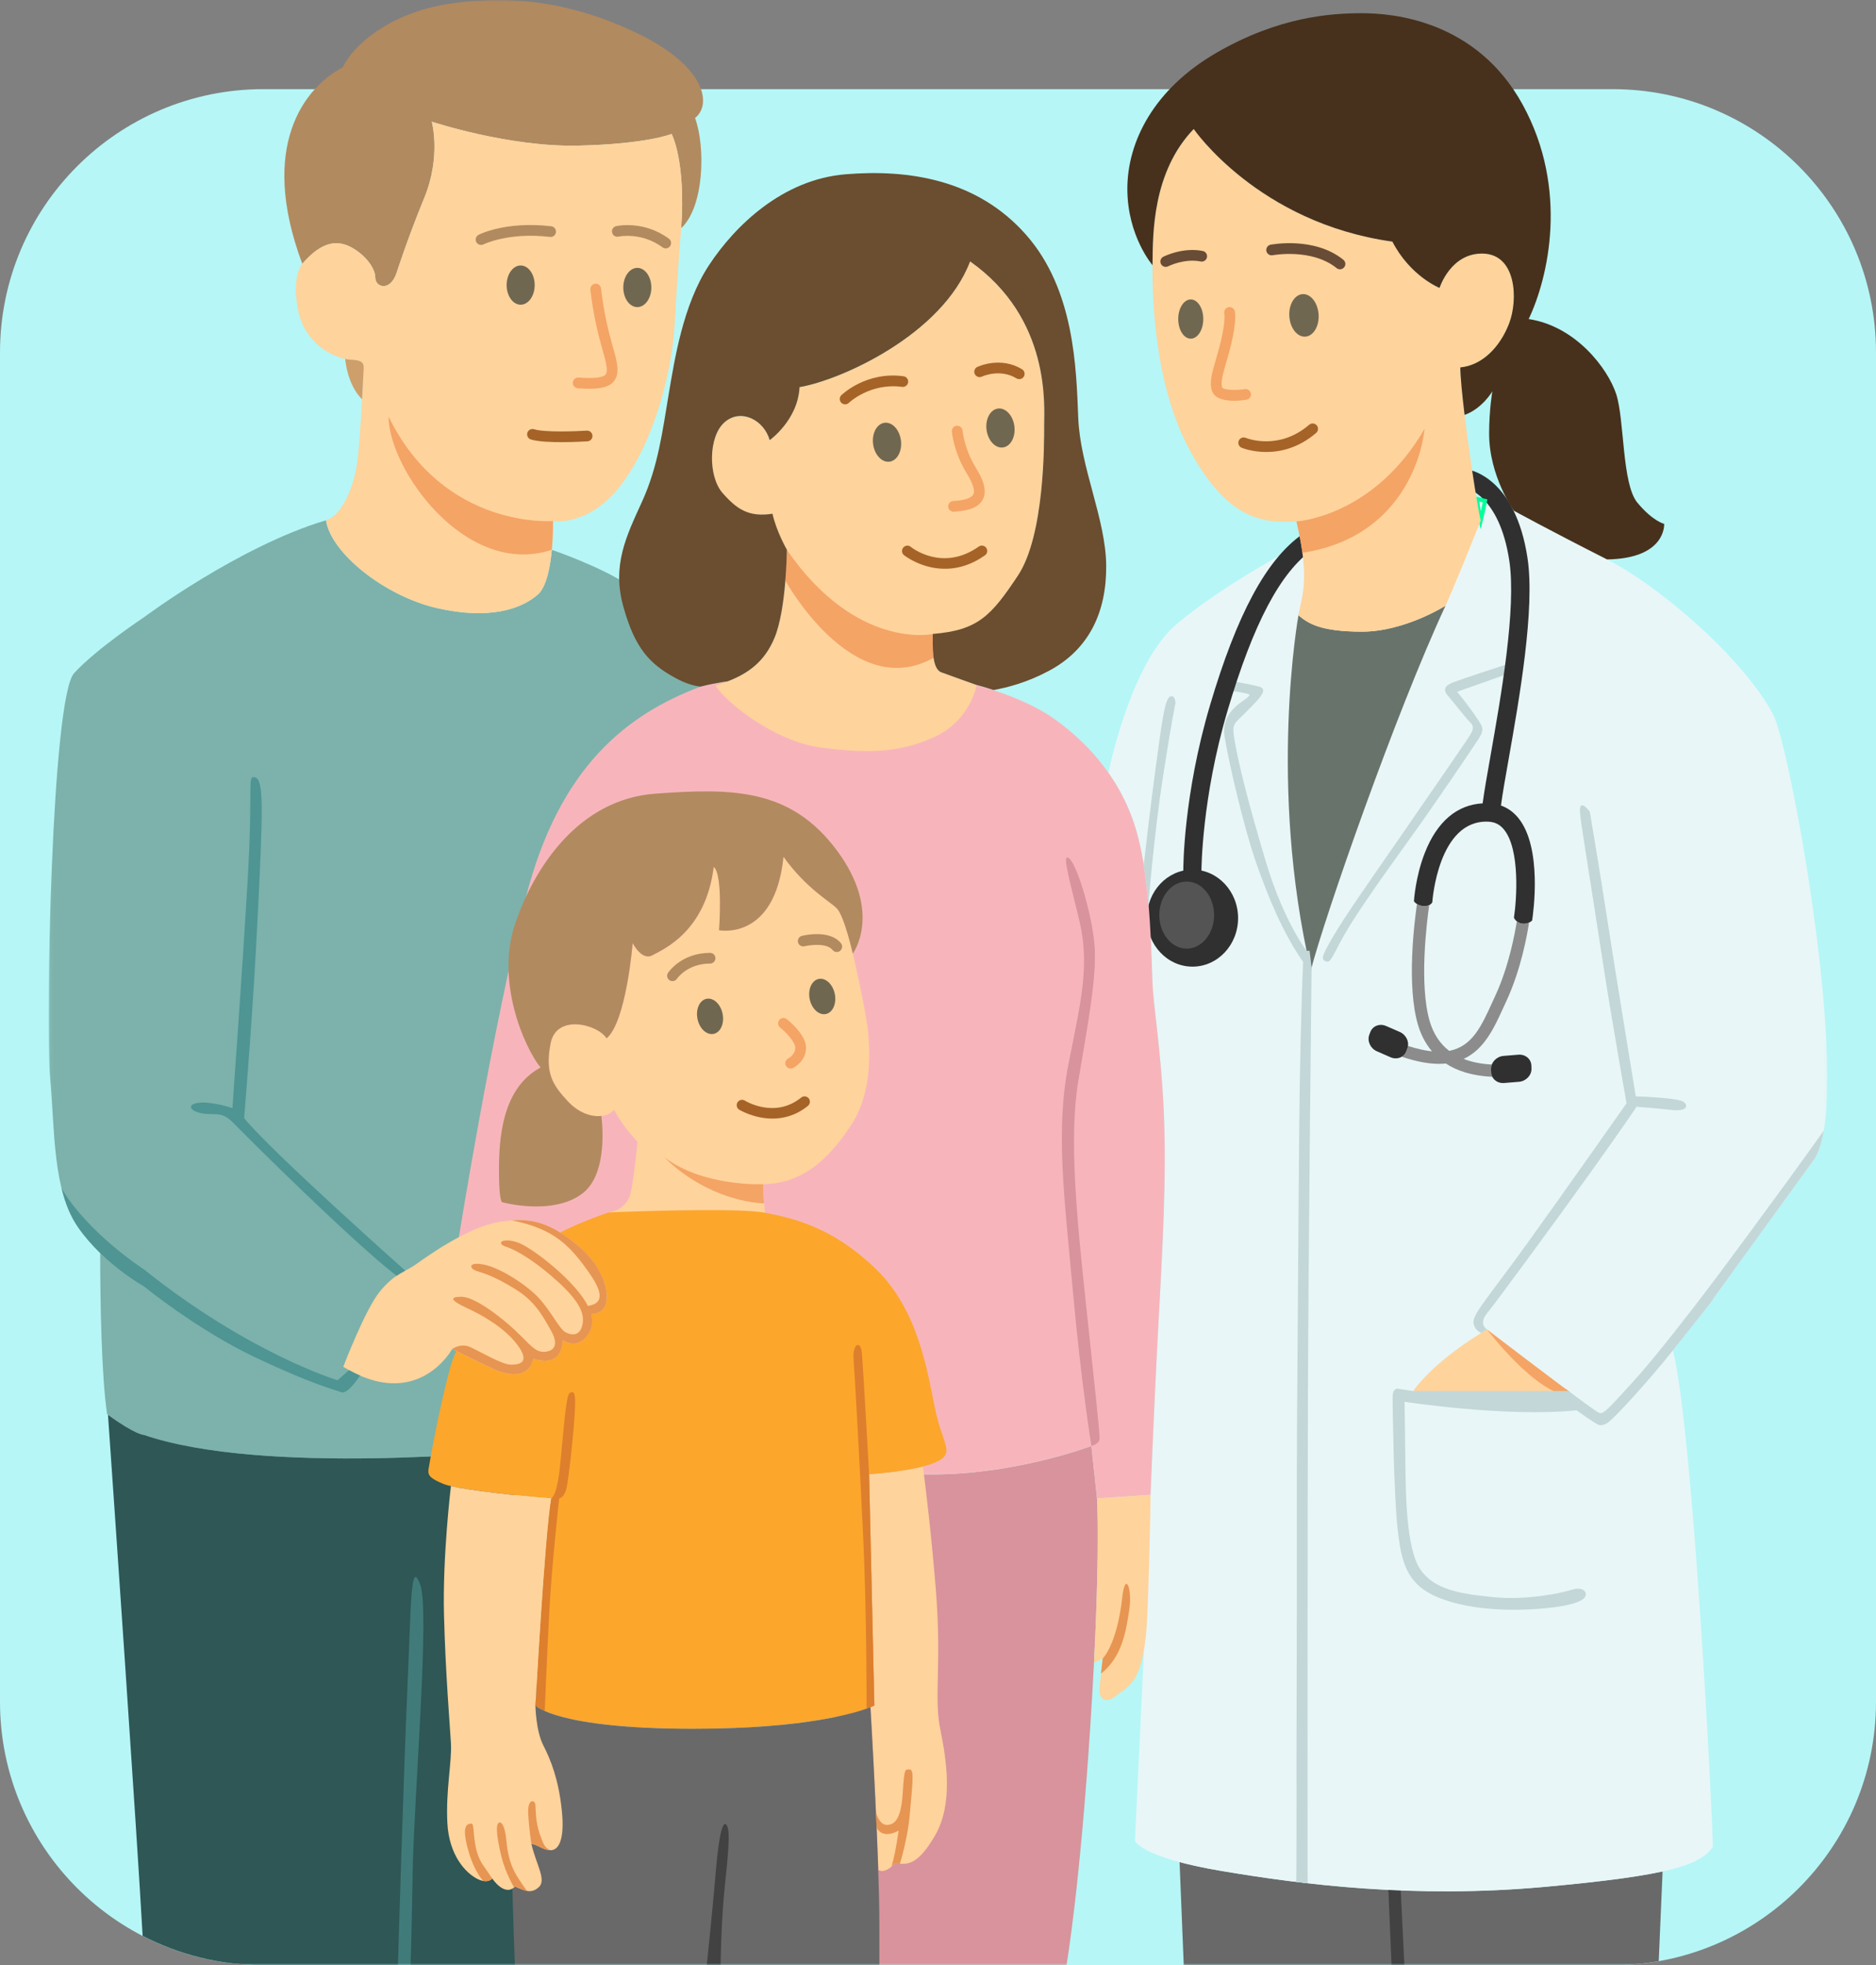 <svg width="465" height="487" viewBox="0 0 465 487" fill="none" xmlns="http://www.w3.org/2000/svg">
<rect x="0" y="0" width="465" height="487" fill="#808080" stroke="none"/>
<g clip-path="url(#clip0_106_221)">
<path d="M65.281 22.091H399.719C435.774 22.091 465 51.311 465 87.359V421.732C465 457.78 435.774 487 399.719 487H65.281C29.226 487 0 457.78 0 421.732V87.359C0 51.311 29.226 22.091 65.281 22.091Z" fill="#B6F6F6"/>
<mask id="mask0_106_221" style="mask-type:luminance" maskUnits="userSpaceOnUse" x="12" y="0" width="441" height="487">
<path d="M452.948 0H12.052V487H452.948V0Z" fill="white"/>
</mask>
<g mask="url(#mask0_106_221)">
<path d="M155.499 144.855C148.911 140.407 136.778 136.25 136.778 136.25C136.377 140.517 135.443 145.457 133.313 147.335C129.246 150.9 121.332 153.671 108.346 150.699C95.37 147.727 81.993 137.043 80.808 128.929C59.215 135.366 35.684 152.968 35.684 152.968C35.684 152.968 23.923 160.75 18.369 166.815C12.815 172.89 11.228 254.023 12.424 267.077C13.609 280.13 13.016 295.032 19.353 304.139C21.01 306.519 22.919 308.658 24.827 310.515C24.847 322.424 25.118 340.619 26.544 350.449C33.544 355.6 35.663 355.6 35.663 355.6C65.381 365.752 126.675 359.557 126.675 359.557L178.679 167.689C178.679 167.689 162.188 151.191 155.499 144.855Z" fill="#7CB2AB"/>
<path d="M139.45 487L126.685 359.547C126.685 359.547 65.391 365.752 35.673 355.59C35.673 355.59 33.594 355.59 26.765 350.6C27.97 367.861 33.896 453.412 35.352 479.73C44.27 484.339 54.394 486.97 65.12 486.99H139.45V487Z" fill="#2E5756"/>
<path d="M270.524 358.322C270.524 358.322 250.738 365.893 228.684 365.36C224.084 365.36 216.421 362.82 207.151 358.803V487H264.347C264.347 487 267.651 468.122 270.293 427.094C272.934 386.065 271.91 371.325 271.91 371.325L270.524 358.322Z" fill="#D8939C"/>
<path d="M412.103 463.755C405.976 465.09 396.797 466.315 382.706 467.59C350.608 470.492 323.13 467.058 302.792 463.634C298.534 462.921 295.119 462.168 292.378 461.435L293.412 487H399.719C403.616 487 407.432 486.639 411.148 485.986L412.103 463.755Z" fill="#696969"/>
<path d="M344.13 468.323L344.924 487H348.097L347.203 468.464C346.179 468.424 345.155 468.373 344.13 468.323Z" fill="#424242"/>
<path d="M439.621 177.308C435.262 168.552 424.566 158.411 424.566 158.411C424.566 158.411 411.43 145.367 398.323 138.619C385.217 131.872 375.224 126.55 375.224 126.55C375.224 126.55 372.934 125.164 366.014 123.638C354.937 125.666 322.497 134.753 322.497 134.753C322.497 134.753 302.722 145.056 291.333 154.946C280.999 163.923 275.636 187.209 274.732 191.476C277.514 195.433 279.924 200.052 281.531 205.404C285.598 218.959 285.297 239.142 285.789 245.568C286.281 252.005 288.36 264.858 288.662 281.586C288.963 298.305 287.768 315.717 286.874 333.138C285.98 350.55 285.187 370.441 285.187 370.441L281.892 370.662L283.499 410.024L281.32 456.133C281.32 456.133 282.445 460.22 302.782 463.654C323.12 467.088 350.598 470.512 382.696 467.61C414.794 464.708 421.382 462.068 424.566 457.71C424.566 451.906 419.816 355.6 414.674 334.634C425.902 320.647 424.566 321.972 424.566 321.972C424.566 321.972 439.219 301.789 449.523 287.541C459.828 273.272 443.98 186.064 439.621 177.308Z" fill="#E8F6F7"/>
<path d="M321.844 152.476C321.844 152.476 314.211 194.529 324.918 240.427C328.282 227.374 345.918 176.706 358.301 150.096C358.301 150.096 348.198 156.533 337.592 156.533C326.996 156.523 324.124 154.354 321.844 152.476Z" fill="#68736B"/>
<path d="M388.812 346.784C388.812 346.784 368.696 348.17 350.277 344.706C356.513 336.201 368.605 329.473 368.605 329.473C368.605 329.473 388.019 344.314 388.812 344.706C389.606 345.107 388.812 346.784 388.812 346.784Z" fill="#FFD39C"/>
<path d="M389.104 345.921C389.204 345.449 389.214 344.916 388.812 344.706C388.019 344.314 368.595 329.473 368.595 329.473C368.595 329.473 380.587 345.348 389.104 345.921Z" fill="#F4A465"/>
<path d="M368.605 329.473C368.605 329.473 366.326 328.188 368.605 325.416C370.885 322.645 385.347 302.954 394.065 290.794C402.782 278.624 405.655 274.266 405.655 274.266C405.655 274.266 410.807 274.658 414.372 275.06C417.938 275.451 418.631 274.166 417.345 273.081C416.06 271.997 405.454 271.696 405.454 271.696C405.454 271.696 400.704 242.807 398.424 228.067C396.144 213.326 394.065 201.156 394.065 201.156C394.065 201.156 391.092 197.099 391.685 201.949C392.277 206.799 394.457 219.953 397.038 236.782C399.609 253.601 403.174 273.393 403.174 273.393C403.174 273.393 387.326 295.955 378.408 308.316C369.489 320.687 365.131 325.527 365.231 327.605C365.331 329.684 367.179 330.327 367.179 330.327L368.605 329.473Z" fill="#C3D7D8"/>
<path d="M323.853 235.618C323.853 235.618 318.239 228.428 313.82 213.718C309.401 199.007 307.081 189.508 306.157 184.297C305.233 179.085 305.564 179.808 308.929 176.384C312.293 172.96 314.613 170.781 311.972 170.119C309.331 169.456 305.715 168.863 305.715 168.863L304.44 171.233C304.44 171.233 306.026 171.233 307.804 171.625C309.592 172.016 310.244 171.956 309.19 172.88C308.135 173.804 302.652 176.445 303.506 182.309C304.369 188.183 308.397 205.393 311.369 213.838C314.342 222.283 317.837 230.918 322.999 238.379C322.537 248.541 322.136 266.344 322.005 281.777C321.874 297.211 321.543 345.951 321.473 354.797C321.413 363.633 321.473 396.679 321.413 409.411C321.352 422.144 321.352 449.054 321.352 456.575C321.352 464.066 321.292 466.335 321.292 466.345C322.226 466.456 323.16 466.566 324.114 466.677C324.114 466.616 324.054 384.509 324.194 345.911C324.325 307.302 325.098 239.755 325.098 239.755L324.606 235.608L323.853 235.618Z" fill="#C3D7D8"/>
<path d="M373.507 167.066L361.174 171.424C361.174 171.424 364.197 175.129 365.834 177.609C367.471 180.09 368.164 180.531 366.426 183.202C364.689 185.873 355.328 199.73 349.142 208.285C342.955 216.841 336.407 226.099 333.394 231.34C330.371 236.582 329.929 238.71 328.734 238.269C327.549 237.827 327.248 237.525 330.371 232.184C333.494 226.842 339.932 217.734 346.52 208.195C353.109 198.646 362.027 185.733 363.363 183.704C364.699 181.676 365.793 180.391 364.498 179.106C363.212 177.82 359.798 173.412 358.954 172.478C358.11 171.534 357.317 170.199 360.139 169.115C362.961 168.03 374.159 164.415 374.159 164.415L373.507 167.066Z" fill="#C3D7D8"/>
<path d="M295.581 239.544C301.818 239.544 306.88 234.162 306.88 227.524C306.88 220.887 301.818 215.505 295.581 215.505C289.345 215.505 284.283 220.887 284.283 227.524C284.293 234.162 289.345 239.544 295.581 239.544Z" fill="#303030"/>
<path d="M293.302 215.746C293.302 215.003 293.312 197.109 299.93 174.748C306.629 152.155 313.86 138.72 322.708 132.464L325.339 136.179C317.365 141.812 310.676 154.484 304.289 176.043C297.851 197.762 297.801 215.565 297.801 215.736L295.441 216.318L293.302 215.746Z" fill="#303030"/>
<path d="M376.339 202.702C375.144 201.236 373.697 200.202 372.04 199.62C372.402 196.838 373.125 192.711 373.958 188.032C376.57 173.231 380.527 150.87 378.618 138.278C375.626 118.487 364.518 116.488 364.046 116.418L363.323 120.917C363.403 120.927 371.659 122.694 374.109 138.961C375.897 150.799 372.02 172.729 369.459 187.239C368.585 192.179 367.872 196.216 367.501 199.078C361.143 199.419 356.212 203.606 353.189 211.288C350.859 217.182 350.487 223.086 350.467 223.337C350.467 223.337 351.201 224.452 352.838 224.552C354.495 224.653 355.017 223.618 355.017 223.618C355.027 223.418 356.443 202.974 368.977 203.626C370.564 203.707 371.779 204.329 372.793 205.574C376.811 210.494 375.937 223.016 375.254 227.424C375.254 227.424 375.806 228.679 377.243 228.9C378.759 229.131 379.763 228.117 379.763 228.117C380.055 226.289 382.345 210.063 376.339 202.702Z" fill="#303030"/>
<path d="M377.253 228.89C376.7 228.81 376.279 228.569 375.967 228.308C375.535 231.099 374.029 239.453 370.624 246.783C370.363 247.356 370.092 247.938 369.831 248.511C367.179 254.324 364.9 259.325 359.205 260.419C356.935 258.662 355.328 256.242 354.404 253.16C351.693 244.052 353.661 228.458 354.254 224.301C353.922 224.462 353.46 224.582 352.848 224.552C352.145 224.512 351.602 224.281 351.221 224.03C350.558 228.609 348.599 244.333 351.492 254.023C352.135 256.182 353.199 258.482 354.957 260.54C353.219 260.359 351.251 259.917 349.001 259.194C348.971 259.395 348.921 259.606 348.851 259.797L348.609 260.45C348.378 261.072 347.957 261.554 347.434 261.865C351.06 263.09 354.123 263.633 356.714 263.633C357.297 263.633 357.849 263.603 358.382 263.552C361.143 265.36 364.879 266.625 369.911 266.846C369.73 266.484 369.61 266.073 369.61 265.641L369.59 264.938C369.58 264.546 369.65 264.165 369.791 263.803C367.129 263.663 364.789 263.201 362.78 262.408C367.913 260.058 370.343 254.716 372.603 249.766C372.864 249.193 373.125 248.631 373.386 248.059C377.042 240.186 378.578 231.451 379 228.629C378.558 228.83 377.966 229 377.253 228.89Z" fill="#8C8C8C"/>
<path d="M367.019 129.02C367.019 129.02 367.571 126.831 368.093 124.12C367.451 123.959 366.768 123.798 366.024 123.628C366.386 125.847 366.727 127.714 367.019 129.02Z" stroke="#00FF9D" stroke-miterlimit="10" stroke-linecap="round"/>
<path d="M242.091 169.787C242.091 169.787 253.39 172.659 260.812 177.8C268.244 182.951 277.453 191.848 281.521 205.404C285.588 218.959 285.287 239.142 285.779 245.569C286.271 252.005 288.35 264.858 288.652 281.586C288.953 298.305 287.758 315.717 286.864 333.138C285.97 350.55 285.177 370.441 285.177 370.441L271.9 371.335L270.514 358.322C270.514 358.322 250.729 365.893 228.674 365.36C206.609 365.36 113.689 306.92 113.689 306.92C113.689 306.92 122.005 254.877 130.331 222.423C138.656 189.97 155.388 177.057 173.607 170.159C193.673 164.837 242.091 169.787 242.091 169.787Z" fill="#F7B5BB"/>
<path d="M284.614 223.347L284.695 223.679C284.695 223.679 286.08 206.398 288.33 192.019C290.57 177.64 291.363 174.276 291.363 174.276C291.363 174.276 291.363 172.097 290.038 172.629C288.712 173.151 287.989 178.895 286.402 190.633C285.247 199.188 284.052 209.43 283.499 214.35C283.981 217.302 284.343 220.355 284.614 223.347Z" fill="#C3D7D8"/>
<path d="M270.524 358.322C270.524 358.322 268.043 343.199 265.934 319.974C263.815 296.759 261.575 279.93 264.879 263.482C268.183 247.024 270.162 238.751 267.39 227.514C264.618 216.288 263.162 211.007 265.15 212.854C267.129 214.702 270.965 227.494 271.357 235.085C271.749 242.667 269.68 253.622 267.28 267.87C264.879 282.119 266.998 302.563 269.107 322.484C271.227 342.406 272.673 355.47 272.542 356.655C272.402 357.84 270.524 358.322 270.524 358.322Z" fill="#D8939C"/>
<path d="M271.91 371.325C271.91 371.325 272.673 382.4 271.166 412.042L273.326 410.998C273.326 410.998 272.683 416.671 272.542 418.388C272.402 420.105 273.326 422.877 276.63 420.236C279.934 417.595 283.761 417.073 284.423 399.521C285.086 381.979 285.187 370.431 285.187 370.431L271.91 371.325Z" fill="#FFD39C"/>
<path d="M233.042 428.409C231.456 420.627 233.434 412.574 231.988 394.239C230.893 380.412 229.417 368.453 228.764 363.412C223.15 364.868 215.427 365.28 215.427 365.28L216.732 422.646C216.732 422.646 216.371 422.826 215.597 423.128C215.658 423.108 215.718 423.077 215.768 423.057C215.768 423.067 217.124 445.68 217.716 463.514L217.988 463.493C217.988 463.493 219.313 464.417 221.824 461.776C224.596 461.907 227.107 462.831 231.737 454.918C236.347 447.016 234.619 436.191 233.042 428.409Z" fill="#FFD39C"/>
<path d="M150.879 300.454C150.879 300.454 155.499 300.062 156.433 295.182C157.357 290.302 158.02 282.912 158.02 282.912C158.02 282.912 154.454 279.347 152.215 274.999C149.965 277.64 144.682 277.108 140.856 273.021C137.019 268.934 135.041 265.962 136.497 258.542C137.953 251.121 148.258 253.893 150.367 257.317C155.258 253.23 156.835 233.71 156.835 233.71C156.835 233.71 159.084 238.188 161.726 236.732C164.367 235.276 174.932 230.928 176.921 214.832C179.301 216.68 178.247 230.527 178.247 230.527C178.247 230.527 192.086 233.298 194.215 212.322C199.91 220.234 205.594 223.267 207.442 225.115C209.29 226.962 211.399 236.331 211.399 236.331C211.399 236.331 214.703 250.318 215.236 256.383C215.768 262.448 215.627 271.686 211.138 278.544C206.649 285.402 200.171 293.315 189.214 293.445C189.214 300.695 190.399 304.792 190.801 307.031C191.202 309.27 185.317 314.813 176.037 314.552C166.727 314.301 157.749 312.323 150.879 300.454Z" fill="#FFD39C"/>
<path d="M140.836 273.011C136.999 268.924 135.021 265.952 136.477 258.532C137.933 251.111 148.238 253.883 150.347 257.307C155.238 253.22 156.815 233.7 156.815 233.7C156.815 233.7 159.064 238.178 161.706 236.722C164.347 235.266 174.912 230.918 176.901 214.822C179.281 216.67 178.227 230.517 178.227 230.517C178.227 230.517 192.066 233.288 194.195 212.312C199.89 220.224 205.574 223.257 207.422 225.104C209.27 226.952 211.379 236.321 211.379 236.321C211.379 236.321 218.912 226.159 207.422 210.725C195.933 195.292 181.461 195.292 162.449 196.678C143.427 198.063 132.399 214.943 127.639 229.061C122.889 243.179 129.828 259.365 133.986 264.546C124.345 269.698 123.682 282.36 123.682 290.142C123.682 297.924 124.475 297.924 124.475 297.924C124.475 297.924 136.899 301.348 144.291 295.815C150.025 291.517 149.573 281.034 149.071 276.536C146.54 276.857 143.377 275.722 140.836 273.011Z" fill="#B28A5F"/>
<path d="M132.711 422.656C132.711 422.656 138.064 428.409 171.749 428.409C205.434 428.409 216.722 422.656 216.722 422.656L215.417 365.29C215.417 365.29 226.524 364.698 231.777 362.418C237.03 360.139 233.665 358.261 231.777 349.164C229.889 340.057 227.709 324.814 217.214 314.582C206.709 304.35 197.048 301.94 189.596 300.524C182.143 299.108 150.869 300.454 150.869 300.454C150.869 300.454 141.358 303.617 136.598 306.79C131.847 309.953 114.673 327.897 111.761 338.319C108.858 348.742 106.478 362.408 106.207 364.146C105.946 365.883 107.131 366.545 109.903 367.73C112.675 368.915 126.544 370.572 136.588 371.325C135.021 380.523 132.711 422.656 132.711 422.656Z" fill="#FCA62C"/>
<path d="M211.57 336.793C211.861 340.649 213.026 361.234 213.95 380.724C214.874 400.214 214.794 423.429 214.794 423.429C216.12 422.957 216.722 422.656 216.722 422.656L215.417 365.29C215.417 365.29 213.95 338.872 213.649 335.407C213.358 331.953 211.279 332.937 211.57 336.793Z" fill="#DD7F2C"/>
<path d="M136.186 398.828C136.778 387.742 138.596 371.325 138.596 371.325C138.596 371.325 139.922 371.164 140.444 368.654C140.976 366.144 142.031 356.785 142.423 350.71C142.824 344.645 142.292 344.776 141.237 345.168C140.183 345.559 139.52 357.167 138.727 364.135C137.933 371.104 136.608 371.315 136.608 371.315C135.021 380.513 132.711 422.646 132.711 422.646C132.711 422.646 133.243 423.218 135.021 424.001C135.021 424.011 135.583 409.913 136.186 398.828Z" fill="#DD7F2C"/>
<path d="M171.749 428.409C138.064 428.409 132.711 422.656 132.711 422.656C132.711 422.656 132.821 420.668 133.002 417.464C130.26 418.469 128.181 420.296 127.619 423.429C125.5 435.197 127.619 487 127.619 487H217.968C217.968 485.544 217.968 482.552 217.968 476.828C217.968 460.21 215.748 423.088 215.748 423.078C212.414 424.393 199.9 428.409 171.749 428.409Z" fill="#696969"/>
<path d="M225.54 438.501C224.355 438.501 224.154 437.908 223.752 444.335C223.361 450.771 221.774 452.227 219.795 452.227C217.817 452.227 217.114 448.974 217.114 448.974C217.174 450.299 217.234 451.635 217.295 452.97C218.992 455.973 222.758 453.633 222.758 453.633C222.758 453.633 222.758 453.633 222.266 456.696C221.774 459.748 221.011 462.499 221.001 462.54C221.252 462.329 221.523 462.078 221.804 461.776C222.226 461.796 222.638 461.837 223.059 461.857C223.059 461.857 225.038 455.511 225.53 449.375C226.032 443.25 226.735 438.501 225.54 438.501Z" fill="#E79552"/>
<path d="M134.689 432.566C132.801 428.911 132.711 422.656 132.711 422.656C132.711 422.656 135.021 380.523 136.608 371.325C128.011 370.672 116.622 369.377 111.771 368.272C111.771 368.272 109.662 385.674 110.053 400.314C110.445 414.954 111.5 427.355 111.771 431.974C112.032 436.593 110.465 443.742 110.887 451.765C111.309 459.778 115.376 464.036 118.148 465.522C120.92 467.008 122.015 465.522 122.015 465.522C122.015 465.522 125.088 470.171 127.659 467.5C130.14 468.584 131.727 469.378 133.605 467.6C135.493 465.823 132.811 461.867 131.717 456.916C133.504 457.208 134.388 458.403 136.377 458.503C138.365 458.603 140.042 456.133 139.249 448.602C138.466 441.071 136.577 436.232 134.689 432.566Z" fill="#FFD39C"/>
<path d="M117.505 454.828C117.214 451.856 117.305 451.705 116.22 452.006C115.135 452.297 114.734 454.135 116.22 459.075C117.686 463.965 119.715 466.054 119.765 466.104C121.352 466.395 122.015 465.512 122.015 465.512C122.015 465.512 121.221 464.377 119.765 462.248C118.309 460.12 117.797 457.8 117.505 454.828Z" fill="#E79552"/>
<path d="M127.659 467.49C128.794 467.992 129.748 468.424 130.632 468.574C130.481 468.394 129.939 467.701 128.503 465.512C126.715 462.791 125.831 459.869 125.53 456.264C125.229 452.649 124.295 451.113 123.551 451.765C122.808 452.418 123.21 455.621 124.244 459.929C125.289 464.227 127.428 467.721 127.428 467.721C127.509 467.651 127.589 467.57 127.659 467.49Z" fill="#E79552"/>
<path d="M136.377 458.493C135.091 457.8 134.89 457.599 133.806 454.537C132.711 451.464 132.811 448.401 132.711 447.217C132.61 446.032 130.732 445.54 130.923 449.396C131.124 453.251 131.717 456.916 131.717 456.916C133.504 457.208 134.398 458.392 136.377 458.493Z" fill="#E79552"/>
<path d="M175.184 487C175.184 487 176.64 473.183 177.433 463.664C178.227 454.145 179.281 450.711 180.205 452.428C181.129 454.145 180.336 460.742 179.542 468.594C178.749 476.447 178.618 487.01 178.618 487.01H175.184V487Z" fill="#424242"/>
<path d="M98.303 67.618C98.303 67.618 100.944 59.304 105.172 49.021C109.401 38.729 107.02 30.154 107.02 30.154C107.02 30.154 126.112 36.49 143.316 36.088C160.52 35.687 166.466 33.186 166.466 33.186C166.466 33.186 170.031 39.783 168.846 56.542C174.531 51.271 174.922 36.49 172.281 29.23C176.379 26.067 175.234 16.568 157.969 8.254C140.715 -0.06 125.118 -1.255 110.987 0.994C96.847 3.243 87.597 11.025 84.966 16.699C75.585 21.579 63.965 36.088 74.932 65.379C79.823 59.705 83.65 59.444 87.085 61.292C90.519 63.139 93.03 66.443 93.03 68.813C93.02 71.172 96.686 72.397 98.303 67.618Z" fill="#B28A5F"/>
<path d="M166.466 33.186C166.466 33.186 160.52 35.697 143.316 36.088C126.112 36.48 107.02 30.154 107.02 30.154C107.02 30.154 109.401 38.729 105.172 49.021C100.944 59.314 98.303 67.618 98.303 67.618C96.686 72.397 93.02 71.182 93.02 68.813C93.02 66.443 90.509 63.139 87.075 61.292C83.64 59.444 79.813 59.705 74.922 65.379C74.922 65.379 72.08 68.481 73.968 77.187C75.856 85.893 83.68 89.056 87.044 89.156C90.409 89.257 90.218 90.441 90.118 92.028C90.017 93.614 89.425 106.969 88.631 113.797C87.838 120.625 84.765 127.745 80.808 128.929C81.993 137.043 95.37 147.727 108.346 150.699C121.322 153.671 129.246 150.9 133.313 147.335C137.381 143.77 137.08 129.13 137.08 129.13C137.08 129.13 146.349 130.707 154.495 119.43C162.64 108.154 166.697 91.134 167.29 79.557C167.882 67.979 168.846 56.532 168.846 56.532C170.031 39.783 166.466 33.186 166.466 33.186Z" fill="#FFD39C"/>
<path d="M89.746 98.956C89.947 95.462 90.078 92.691 90.118 92.018C90.218 90.431 90.409 89.246 87.044 89.146C86.613 89.136 86.111 89.066 85.568 88.955C85.558 88.965 86.01 95.271 89.746 98.956Z" fill="#CE9F6B"/>
<path d="M137.07 129.12C137.07 129.12 110.053 131.329 96.314 103.234C96.314 116.197 115.406 143.278 136.768 136.25C137.14 132.414 137.07 129.12 137.07 129.12Z" fill="#F4A465"/>
<path d="M98.634 487C98.634 487 100.01 440.017 100.974 418.459C101.938 396.9 101.738 386.216 104.158 392.663C106.578 399.099 102.601 445.64 102.29 463.644C101.979 481.648 101.778 486.99 101.778 486.99L98.634 487Z" fill="#407B7A"/>
<path d="M85.086 338.711C85.086 338.711 90.499 324.462 94.205 319.984C97.901 315.496 100.412 315.235 103.184 313.256C105.956 311.278 115.868 304.149 123.662 302.834C131.455 301.518 136.075 302.964 142.553 308.105C149.021 313.256 150.748 318.92 150.347 322.354C149.955 325.778 146.51 325.657 146.51 325.657C146.51 325.657 147.695 328.82 145.054 331.592C142.413 334.363 139.44 332.114 139.44 332.114C139.44 332.114 139.832 339.103 132.169 336.733C131.315 340.82 127.348 341.613 122.196 339.243C117.044 336.873 112.092 334.293 112.092 334.293C112.092 334.293 103.555 350.017 85.086 338.711Z" fill="#FFD39C"/>
<path d="M126.575 338.179C124.496 338.179 118.942 334.915 116.571 333.821C114.191 332.737 112.112 334.283 112.112 334.283C112.112 334.283 117.064 336.853 122.216 339.233C127.368 341.603 131.335 340.81 132.189 336.723C139.852 339.103 139.46 332.104 139.46 332.104C139.46 332.104 142.433 334.343 145.074 331.582C147.715 328.81 146.53 325.647 146.53 325.647C146.53 325.647 149.965 325.778 150.357 322.344C150.748 318.91 149.031 313.236 142.563 308.095C137.029 303.697 132.852 302 126.896 302.422C137.552 304.531 141.489 308.949 146.098 315.516C150.759 322.143 147.987 323.237 145.707 323.629C142.935 317.795 132.038 309.18 128.312 307.895C124.586 306.609 122.728 308.095 125.5 308.979C128.272 309.873 133.223 312.935 138.576 317.886C143.929 322.836 144.984 325.808 144.321 328.469C143.658 331.13 141.649 330.939 140.163 330.146C138.677 329.353 136.598 324.995 133.625 321.741C130.652 318.478 124.214 314.321 120.147 313.427C116.079 312.534 116.079 314.321 118.259 315.004C120.438 315.697 122.517 316.289 127.569 319.362C132.621 322.434 134.509 326.089 136.588 329.754C138.667 333.409 137.18 334.905 134.9 334.996C132.621 335.096 131.536 333.319 127.77 329.754C124.003 326.19 117.566 321.35 114.392 321.35C111.218 321.35 111.821 322.344 115.678 324.121C119.544 325.898 125.189 329.071 128.362 333.429C131.526 337.797 128.653 338.179 126.575 338.179Z" fill="#E79552"/>
<path d="M100.442 314.873C100.432 314.863 67.259 285.402 60.52 277.098C61.053 270.109 62.76 250.187 63.955 225.516C65.15 200.845 65.411 193.324 63.292 192.671C61.173 192.009 62.76 194.127 61.444 217.081C60.119 240.036 57.608 274.598 57.608 274.598C57.608 274.598 52.456 272.881 49.282 273.282C46.108 273.674 47.042 275.391 50.206 275.923C53.37 276.445 54.956 275.26 57.869 278.293C60.771 281.325 87.456 307.844 98.293 316.148C99.046 315.646 99.749 315.255 100.442 314.873Z" fill="#4E9594"/>
<path d="M424.576 321.952C424.566 321.952 424.566 321.952 424.576 321.952C424.566 321.952 439.229 301.769 449.524 287.521C450.679 285.924 451.512 283.394 452.064 280.161C440.334 296.678 424.566 317.735 424.566 317.735L423.13 319.633C419.605 324.262 410.435 336.211 405.022 342.145C398.223 349.596 397.359 350.65 396.234 350.058C395.11 349.465 388.802 344.716 388.802 344.716H350.267L346.37 344.123C346.37 344.123 345.185 343.993 345.185 346.302C345.185 348.612 345.456 369.718 346.37 378.354C347.294 386.989 348.489 392.673 356.734 395.966C364.99 399.27 376.017 399.27 383.61 398.476C391.203 397.683 392.86 396.297 393.051 395.313C393.252 394.319 392.197 393.134 389.485 393.988C386.774 394.841 378.257 396.629 369.931 395.775C361.605 394.922 355.338 393.867 351.964 388.787C348.589 383.706 348.399 370.12 348.338 361.946C348.268 353.763 348.138 347.377 348.138 347.377C348.138 347.377 373.436 351.273 390.771 349.485C394.336 352.056 395.923 352.949 395.923 352.949C395.923 352.949 396.867 353.642 398.454 352.608C400.041 351.564 408.276 342.647 414.654 334.644C418.912 329.342 421.362 326.24 422.758 324.442C422.769 324.432 422.779 324.422 422.789 324.412C422.919 324.252 423.03 324.091 423.15 323.95C423.16 323.94 423.16 323.93 423.18 323.92C423.301 323.77 423.401 323.629 423.502 323.499L423.512 323.488C423.612 323.358 423.703 323.237 423.783 323.137L423.793 323.127C423.873 323.016 423.954 322.916 424.014 322.826C424.084 322.735 424.144 322.655 424.195 322.585C424.626 322.002 424.616 321.962 424.576 321.982C424.586 321.932 424.576 321.942 424.576 321.952Z" fill="#C3D7D8"/>
<path d="M86.512 339.534L83.67 342.035C83.67 342.035 61.956 335.558 35.673 314.572C35.673 314.572 21.884 305.685 15.276 294.52C16.16 298.114 17.445 301.388 19.363 304.139C25.701 313.246 35.684 318.779 35.684 318.779C35.684 318.779 48.9 329.594 63.433 336.452C77.965 343.31 82.846 344.314 84.564 344.997C86.02 345.579 88.511 341.984 89.244 340.87C88.36 340.508 87.446 340.057 86.512 339.534Z" fill="#4E9594"/>
<path d="M294.145 235.085C297.891 235.085 300.934 231.36 300.934 226.771C300.934 222.182 297.901 218.457 294.145 218.457C290.389 218.457 287.356 222.182 287.356 226.771C287.366 231.36 290.399 235.085 294.145 235.085Z" fill="#545454"/>
<path d="M376.499 268.081L372.824 268.382C371.076 268.523 369.63 267.298 369.6 265.631L369.58 264.928C369.549 263.271 370.935 261.805 372.683 261.665L376.359 261.363C378.106 261.223 379.552 262.448 379.583 264.115L379.603 264.818C379.643 266.484 378.247 267.94 376.499 268.081Z" fill="#303030"/>
<path d="M341.288 260.52L344.663 261.996C346.269 262.699 348.037 262.006 348.599 260.46L348.841 259.807C349.413 258.251 348.569 256.433 346.962 255.73L343.578 254.254C341.971 253.551 340.213 254.244 339.641 255.79L339.4 256.443C338.838 257.989 339.671 259.817 341.288 260.52Z" fill="#303030"/>
<path d="M295.883 31.961C295.883 31.961 311.831 55.207 345.124 59.866C349.584 68.471 356.815 71.343 356.815 71.343C356.815 71.343 359.587 62.537 367.712 62.838C375.837 63.129 376.329 74.215 374.059 80.149C371.779 86.084 367.32 90.542 361.967 91.034C361.967 97.269 365.432 121.71 367.019 129.02C360.38 145.638 358.301 150.096 358.301 150.096C358.301 150.096 348.198 156.533 337.592 156.533C326.997 156.533 324.114 154.354 321.834 152.476C322.628 147.927 324.807 143.67 321.342 129.231C312.926 129.723 304.299 128.739 294.989 111.719C285.679 94.699 285.578 71.644 285.679 64.917C285.779 58.189 285.578 42.645 295.883 31.961Z" fill="#FFD39C"/>
<path d="M412.494 129.813C412.494 129.813 409.722 129.221 405.856 124.572C401.989 119.922 402.682 103.997 400.603 97.661C398.524 91.325 390.6 80.842 378.91 79.065C383.761 68.873 388.913 46.913 377.423 25.936C365.924 4.95 345.124 3.273 337.592 3.273C330.06 3.273 317.084 4.067 301.527 13.074C285.97 22.081 279.432 35.134 279.432 46.812C279.432 58.49 285.669 65.71 285.669 65.71C285.669 65.429 285.679 65.158 285.679 64.917C285.779 58.189 285.578 42.655 295.883 31.971C295.883 31.971 311.831 55.217 345.124 59.876C349.584 68.481 356.815 71.353 356.815 71.353C356.815 71.353 359.587 62.547 367.712 62.848C375.837 63.149 376.329 74.225 374.059 80.159C371.779 86.094 367.32 90.552 361.967 91.044C361.967 93.233 362.399 97.671 363.021 102.822C367.44 101.246 369.901 96.978 369.901 96.978C369.901 96.978 369.108 101.527 369.108 107.461C369.108 118.045 375.234 126.56 375.234 126.56C375.234 126.56 384.062 131.41 398.333 138.629C413.087 138.418 412.494 129.813 412.494 129.813Z" fill="#47311C"/>
<path d="M353.109 106.266C340.424 128.166 321.342 129.221 321.342 129.221C322.065 132.223 322.537 134.773 322.829 136.993C345.396 133.548 352.054 115.765 353.109 106.266Z" fill="#F4A465"/>
<path d="M305.896 99.318C303.666 99.318 301.095 98.856 300.412 96.868C299.719 94.84 300.402 92.46 301.356 89.176C301.728 87.891 302.15 86.425 302.561 84.778C303.817 79.647 303.475 77.739 303.475 77.719C303.305 77.006 303.757 76.303 304.47 76.133C305.183 75.962 305.906 76.424 306.067 77.137C306.117 77.368 306.559 79.587 305.143 85.401C304.731 87.098 304.299 88.594 303.917 89.899C303.104 92.721 302.511 94.769 302.933 95.994C303.124 96.546 305.795 96.858 308.537 96.436C309.26 96.326 309.943 96.818 310.054 97.541C310.164 98.263 309.672 98.946 308.949 99.057C308.306 99.167 307.151 99.318 305.896 99.318Z" fill="#F4A465"/>
<path d="M332.139 66.734C331.847 66.734 331.546 66.644 331.305 66.443C325.139 61.462 315.547 63.23 315.447 63.25C314.724 63.39 314.031 62.918 313.89 62.195C313.75 61.483 314.222 60.78 314.945 60.639C315.387 60.559 325.842 58.611 332.972 64.374C333.545 64.836 333.635 65.67 333.173 66.242C332.912 66.563 332.53 66.734 332.139 66.734Z" fill="#684C35"/>
<path d="M288.953 66.142C288.471 66.142 287.999 65.88 287.768 65.419C287.436 64.766 287.687 63.963 288.34 63.631C288.531 63.531 293.171 61.201 298.122 62.195C298.845 62.336 299.307 63.039 299.167 63.762C299.026 64.485 298.313 64.947 297.6 64.796C293.543 63.983 289.586 65.971 289.555 65.991C289.365 66.091 289.154 66.142 288.953 66.142Z" fill="#684C35"/>
<path d="M313.87 112.01C310.385 112.01 307.955 111.036 307.764 110.956C307.081 110.675 306.759 109.901 307.041 109.219C307.322 108.546 308.105 108.224 308.778 108.506C309.13 108.646 316.983 111.729 324.496 105.262C325.058 104.78 325.892 104.851 326.374 105.403C326.856 105.955 326.796 106.799 326.233 107.281C321.844 111.046 317.335 112.01 313.87 112.01Z" fill="#A56328"/>
<path d="M323.552 83.423C325.55 83.292 327.027 80.832 326.836 77.92C326.645 75.008 324.867 72.759 322.869 72.889C320.87 73.02 319.394 75.48 319.585 78.392C319.765 81.304 321.543 83.553 323.552 83.423Z" fill="#706750"/>
<path d="M295.149 83.925C296.867 83.925 298.253 81.746 298.253 79.065C298.253 76.384 296.867 74.205 295.149 74.205C293.432 74.205 292.046 76.384 292.046 79.065C292.046 81.746 293.432 83.925 295.149 83.925Z" fill="#706750"/>
<path d="M190.771 109.108C190.771 109.108 197.771 104.138 198.172 95.964C208.346 94.257 233.575 82.981 240.444 64.806C260.521 78.954 258.803 100.724 258.803 105.343C258.803 109.962 258.934 132.685 252.295 142.676C245.657 152.667 242.383 156.232 231.194 157.125C231.194 160.097 230.913 165.731 233.283 166.624C235.654 167.518 242.091 169.787 242.091 169.787C242.091 169.787 240.605 178.393 231.787 182.55C222.969 186.707 214.352 186.707 203.254 185.221C192.157 183.735 179.773 174.045 177.393 169.888C183.73 167.91 188.983 165.239 191.956 158.119C194.928 151 195.029 136.26 195.029 136.26C195.029 136.26 192.458 131.811 191.464 127.353C185.618 128.247 182.646 126.269 179.08 122.202C175.515 118.145 175.515 108.255 179.572 104.69C183.64 101.125 189.385 104.138 190.771 109.108Z" fill="#FFD39C"/>
<path d="M248.589 110.885C250.498 110.644 251.763 108.295 251.432 105.634C251.1 102.973 249.282 101.005 247.374 101.246C245.466 101.487 244.2 103.836 244.532 106.497C244.873 109.158 246.691 111.126 248.589 110.885Z" fill="#706750"/>
<path d="M220.468 114.41C222.377 114.169 223.642 111.819 223.311 109.158C222.979 106.497 221.161 104.529 219.253 104.77C217.345 105.011 216.079 107.361 216.411 110.022C216.752 112.683 218.57 114.651 220.468 114.41Z" fill="#706750"/>
<path d="M252.697 93.956C252.446 93.966 252.185 93.906 251.954 93.765C247.836 91.255 243.437 93.303 243.397 93.323C242.734 93.645 241.941 93.363 241.619 92.701C241.298 92.038 241.579 91.245 242.242 90.933C242.473 90.823 247.997 88.252 253.33 91.506C253.952 91.887 254.153 92.701 253.772 93.333C253.541 93.715 253.129 93.936 252.697 93.956Z" fill="#A56328"/>
<path d="M209.531 100.202C209.17 100.222 208.798 100.081 208.527 99.8C208.015 99.268 208.025 98.434 208.557 97.922C208.808 97.681 214.784 91.988 223.963 93.243C224.686 93.343 225.199 94.016 225.098 94.739C224.998 95.462 224.325 95.974 223.602 95.874C215.698 94.799 210.465 99.77 210.405 99.83C210.154 100.061 209.843 100.191 209.531 100.202Z" fill="#A56328"/>
<path d="M236.407 126.811C235.684 126.841 235.071 126.279 235.021 125.556C234.981 124.823 235.543 124.2 236.276 124.16C239.008 124.009 240.786 123.437 241.248 122.533C241.73 121.609 241.177 119.842 239.601 117.282C236.397 112.05 235.955 107.14 235.935 106.939C235.875 106.206 236.417 105.564 237.15 105.503C237.863 105.453 238.526 105.985 238.586 106.718C238.586 106.779 239.008 111.237 241.87 115.896C243.347 118.296 244.873 121.358 243.608 123.768C242.624 125.626 240.344 126.6 236.427 126.811C236.417 126.811 236.407 126.811 236.407 126.811Z" fill="#F4A465"/>
<path d="M234.87 140.939C228.613 141.2 224.134 137.625 224.074 137.575C223.501 137.113 223.421 136.27 223.883 135.707C224.345 135.135 225.189 135.055 225.751 135.517C226.082 135.788 233.675 141.742 242.604 135.446C243.206 135.025 244.03 135.165 244.462 135.768C244.883 136.37 244.743 137.193 244.14 137.615C240.846 139.945 237.672 140.828 234.87 140.939Z" fill="#A56328"/>
<path d="M204.68 251.292C206.398 250.951 207.402 248.721 206.92 246.322C206.438 243.922 204.66 242.245 202.933 242.596C201.216 242.938 200.211 245.167 200.693 247.567C201.175 249.957 202.963 251.633 204.68 251.292Z" fill="#706750"/>
<path d="M176.871 256.212C178.588 255.871 179.592 253.642 179.11 251.242C178.628 248.842 176.851 247.165 175.123 247.516C173.406 247.858 172.402 250.087 172.884 252.487C173.366 254.887 175.153 256.554 176.871 256.212Z" fill="#706750"/>
<path d="M166.697 243.139C166.446 243.139 166.195 243.068 165.964 242.918C165.351 242.516 165.18 241.693 165.582 241.08C165.713 240.879 168.937 236.13 176.007 236.13C176.74 236.13 177.333 236.722 177.333 237.455C177.333 238.188 176.74 238.781 176.007 238.781C170.353 238.781 167.832 242.506 167.802 242.536C167.551 242.928 167.129 243.139 166.697 243.139Z" fill="#B28A5F"/>
<path d="M207.412 235.919C207.02 235.919 206.629 235.748 206.368 235.417C204.942 233.619 200.764 234.162 199.408 234.493C198.695 234.664 197.972 234.232 197.801 233.519C197.63 232.806 198.062 232.093 198.775 231.912C199.478 231.742 205.725 230.326 208.457 233.76C208.909 234.332 208.818 235.166 208.236 235.628C207.995 235.818 207.703 235.919 207.412 235.919Z" fill="#B28A5F"/>
<path d="M191.474 277.198C186.854 277.198 183.288 275.029 183.228 274.999C182.605 274.618 182.415 273.794 182.806 273.172C183.198 272.549 184.012 272.359 184.634 272.75C184.935 272.931 192.096 277.239 198.584 271.987C199.157 271.525 199.99 271.615 200.452 272.178C200.914 272.75 200.824 273.584 200.261 274.045C197.299 276.445 194.195 277.198 191.474 277.198Z" fill="#A56328"/>
<path d="M195.973 264.807C195.491 264.807 195.019 264.536 194.788 264.074C194.466 263.422 194.728 262.618 195.38 262.297C195.441 262.267 197.128 261.373 197.128 259.626C197.128 258.271 194.888 255.841 193.362 254.626C192.789 254.164 192.699 253.33 193.161 252.758C193.623 252.186 194.456 252.095 195.029 252.557C195.822 253.2 199.789 256.523 199.789 259.626C199.789 263.03 196.706 264.607 196.576 264.667C196.375 264.767 196.174 264.807 195.973 264.807Z" fill="#F4A465"/>
<path d="M231.194 157.125C231.194 157.125 212.243 161.212 195.029 136.25C195.029 136.25 195.009 139.593 194.657 143.861C194.667 143.881 211.249 174.075 231.184 163.13C231.255 163.11 231.325 163.09 231.395 163.07C231.114 161.081 231.194 158.712 231.194 157.125Z" fill="#F4A465"/>
<path d="M279.914 398.898C280.707 393.727 278.92 389.128 278.166 395.876C276.851 407.674 273.316 410.998 273.316 410.998C273.316 410.998 273.105 412.845 272.894 414.743C278.197 410.586 279.121 404.069 279.914 398.898Z" fill="#E79552"/>
<path d="M164.598 286.728C172 294.118 181.671 297.813 189.184 298.205C189.254 298.205 189.304 298.205 189.365 298.215C189.254 296.809 189.184 295.222 189.184 293.455C189.184 293.465 174.26 294.168 164.598 286.728Z" fill="#F4A465"/>
<path d="M167.39 168C169.901 169.376 172 169.958 173.607 170.149C173.888 170.068 174.179 169.998 174.481 169.928C174.581 169.898 174.691 169.878 174.802 169.848C174.993 169.807 175.184 169.757 175.374 169.717C175.515 169.687 175.656 169.657 175.796 169.627C175.957 169.597 176.118 169.566 176.278 169.526C176.449 169.496 176.61 169.456 176.78 169.426C176.871 169.416 176.951 169.396 177.042 169.376C177.805 169.235 178.588 169.104 179.392 168.984C179.422 168.984 179.452 168.974 179.482 168.974C179.773 168.934 180.065 168.884 180.366 168.843C185.367 166.915 189.465 164.074 191.966 158.089C194.939 150.97 195.039 136.219 195.039 136.219C195.039 136.219 192.468 131.771 191.474 127.313C185.629 128.207 182.656 126.228 179.09 122.162C175.525 118.105 175.525 108.214 179.583 104.65C183.65 101.085 189.395 104.098 190.781 109.078C190.781 109.078 197.781 104.108 198.183 95.934C208.356 94.227 233.585 82.951 240.454 64.776C260.531 78.924 258.813 100.694 258.813 105.313C258.813 109.931 258.944 132.655 252.305 142.646C245.667 152.637 242.393 156.201 231.205 157.095C231.205 160.067 230.923 165.701 233.294 166.594C235.664 167.488 242.101 169.757 242.101 169.757C242.101 169.757 242.111 169.757 242.122 169.757C242.132 169.757 242.152 169.767 242.162 169.767H242.172C242.192 169.777 242.222 169.777 242.262 169.787H242.272C242.754 169.918 244.241 170.319 246.259 170.992C249.664 170.4 254.615 169.115 259.988 166.243C269.901 160.971 274.29 151.733 274.189 140.156C274.089 128.578 267.752 115.816 267.26 103.545C266.767 91.275 266.366 71.785 254.284 58.129C242.202 44.473 225.259 41.902 209.602 43.187C193.944 44.473 182.164 55.95 175.716 65.75C169.278 75.55 167.199 89.126 165.713 97.922C164.226 106.718 163.142 115.524 159.175 124.23C155.218 132.936 151.642 140.055 154.515 150.347C157.377 160.68 161.043 164.546 167.39 168Z" fill="#6B4D2F"/>
<path d="M157.969 76.103C159.888 76.103 161.444 73.924 161.444 71.243C161.444 68.562 159.888 66.383 157.969 66.383C156.051 66.383 154.495 68.562 154.495 71.243C154.495 73.924 156.051 76.103 157.969 76.103Z" fill="#706750"/>
<path d="M129.055 75.51C130.973 75.51 132.53 73.331 132.53 70.65C132.53 67.969 130.973 65.79 129.055 65.79C127.137 65.79 125.58 67.969 125.58 70.65C125.58 73.331 127.137 75.51 129.055 75.51Z" fill="#706750"/>
<path d="M119.243 60.699C118.761 60.699 118.289 60.438 118.058 59.976C117.726 59.324 117.978 58.53 118.63 58.189C118.902 58.048 125.46 54.755 136.638 56.07C137.371 56.161 137.883 56.813 137.803 57.546C137.722 58.279 137.06 58.801 136.326 58.711C126.022 57.496 119.906 60.529 119.846 60.559C119.655 60.649 119.444 60.699 119.243 60.699Z" fill="#B28A5F"/>
<path d="M165.01 61.553C164.739 61.553 164.457 61.472 164.216 61.292C158.954 57.416 153.37 58.621 153.309 58.631C152.596 58.791 151.883 58.35 151.723 57.627C151.562 56.914 152.004 56.201 152.727 56.04C153.008 55.98 159.566 54.554 165.803 59.153C166.396 59.585 166.516 60.418 166.084 61.011C165.823 61.372 165.422 61.553 165.01 61.553Z" fill="#B28A5F"/>
<path d="M146.109 96.336C145.245 96.336 144.281 96.296 143.206 96.215C142.473 96.155 141.931 95.522 141.981 94.789C142.041 94.056 142.674 93.514 143.407 93.564C147.203 93.855 149.463 93.594 150.116 92.801C150.839 91.918 150.106 89.317 149.242 86.304L149.061 85.652C146.972 78.302 146.37 72.026 146.34 71.755C146.269 71.022 146.812 70.379 147.535 70.309C148.268 70.249 148.911 70.771 148.981 71.504C148.991 71.564 149.594 77.809 151.612 84.919L151.793 85.571C152.948 89.598 153.771 92.51 152.165 94.468C151.14 95.753 149.312 96.336 146.109 96.336Z" fill="#F4A465"/>
<path d="M131.988 106.317C132.118 106.317 132.249 106.337 132.379 106.377C135.011 107.18 142.694 106.899 145.436 106.718C146.169 106.668 146.802 107.22 146.852 107.953C146.902 108.686 146.35 109.319 145.616 109.359C144.552 109.429 135.161 110.002 131.596 108.907C130.893 108.686 130.501 107.943 130.712 107.25C130.893 106.678 131.415 106.317 131.988 106.317Z" fill="#A56328"/>
</g>
</g>
<defs>
<clipPath id="clip0_106_221">
<rect width="465" height="487" fill="white"/>
</clipPath>
</defs>
</svg>
